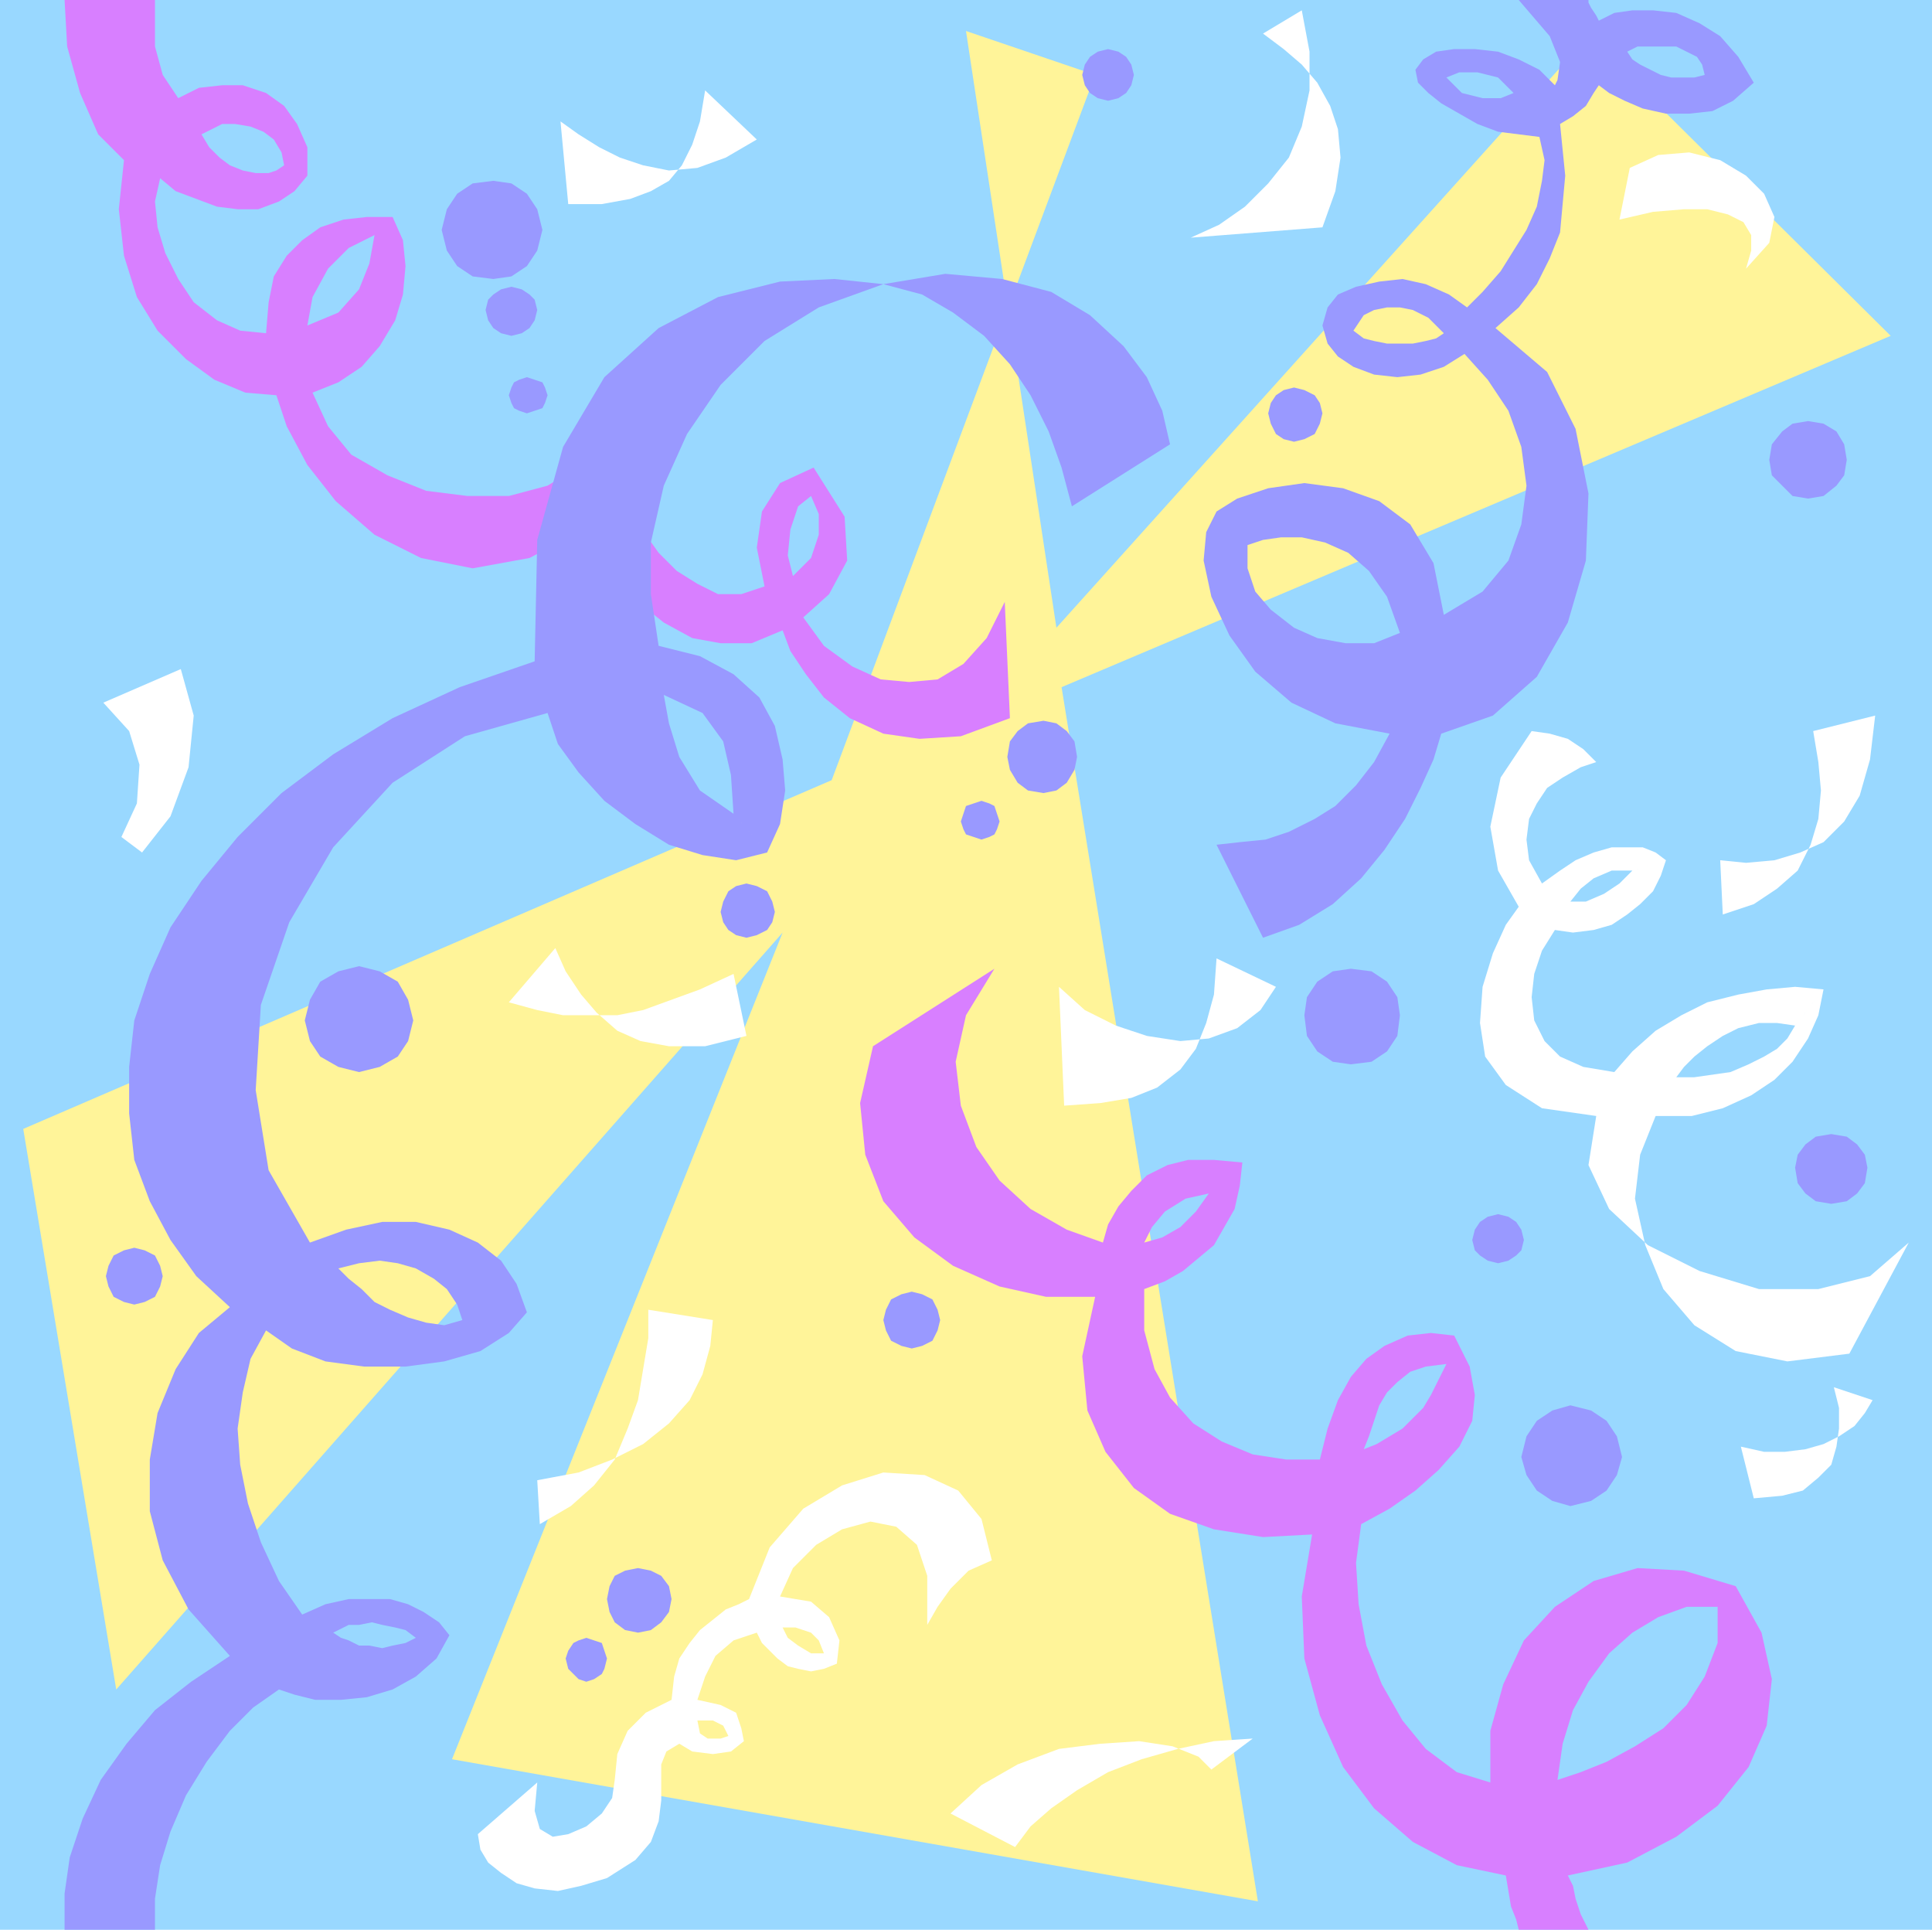 <svg xmlns="http://www.w3.org/2000/svg" width="71.808" height="71.712" fill-rule="evenodd" stroke-linecap="round" preserveAspectRatio="none" viewBox="0 0 748 747"><style>.brush0{fill:#fff}.pen1{stroke:none}.brush5{fill:#99f}</style><path d="M748 747V0H0v747h748z" class="pen1" style="fill:#99d8ff"/><path d="m9 437 313-135L424 29l-50-17 35 231L615 14l117 116-321 136 76 470-312-55 128-320L45 654 9 437z" class="pen1" style="fill:#fff499"/><path d="m315 181 12 19 1 17-7 13-10 9 8 11 11 8 11 5 11 1 11-1 10-6 9-10 7-14 2 45-19 7-16 1-14-2-13-6-10-8-7-9-6-9-3-8-12 5h-12l-11-2-11-6-10-8-8-9-7-10-4-10-23 12-22 4-20-4-18-9-15-13-11-14-8-15-4-12-12-1-12-5-11-8-11-11-8-13-5-16-2-18 2-19-10-10-7-16-5-18-1-18h35v18l3 11 6 9 8-4 9-1h8l9 3 7 5 5 7 4 9v11l-9-4-1-5-3-5-4-3-5-2-6-1h-5l-4 2-4 2 3 5 4 4 4 3 5 2 5 1h5l3-1 3-2 9 4-5 6-6 4-8 3h-8l-8-1-8-3-8-3-6-5-2 9 1 10 3 10 5 10 6 9 9 7 9 4 10 1 1-12 2-10 5-8 6-6 7-5 9-3 9-1h10l-7 7-10 5-8 8-6 11-2 11 12-5 8-9 4-10 2-11 7-7 4 9 1 10-1 11-3 10-6 10-7 8-9 6-10 4 6 13 9 11 14 8 15 6 16 2h16l15-4 13-8-1-7 2-6 2-6 4-5 5-5 6-3 6-2 7-1-8 13-5 2-6 5-3 7-2 6 6-3 5-5 3-6 2-6 8-13 1 13-2 14-5 13-8 10 3 5 5 7 5 7 7 7 8 5 8 4h9l9-3-3-15 2-14 7-11 13-6-1 11-5 4-3 9-1 10 2 8 7-7 3-9v-8l-3-7 1-11zm166 269-1 9-2 9-4 7-4 7-6 5-6 5-7 4-8 3v16l4 15 6 11 9 10 11 7 12 5 13 2h13l3-12 4-11 5-9 6-7 7-5 9-4 9-1 9 1-3 11-8 1-6 2-5 4-4 4-3 5-2 6-2 6-2 5 5-2 5-3 5-3 4-4 4-4 3-5 3-6 3-6 3-11 6 12 2 11-1 10-5 10-8 9-9 8-10 7-11 6-2 15 1 16 3 16 6 15 8 14 9 11 12 9 13 4v-20l5-18 8-17 12-13 15-10 17-5 18 1 20 6-7 8h-12l-11 4-10 6-9 8-8 11-6 11-4 13-2 14 9-3 10-4 11-6 11-7 9-9 7-11 5-13v-14l7-8 10 18 4 18-2 18-7 16-12 15-16 12-19 10-23 5 2 4 1 5 2 6 3 6h-27l-1-4-2-5-1-6-1-6-19-4-17-9-15-13-12-16-9-20-6-22-1-24 4-24-19 1-19-3-17-6-14-10-11-14-7-16-2-21 5-23h-19l-18-4-18-8-15-11-12-14-7-18-2-20 5-22 47-30-11 18-4 18 2 17 6 16 9 13 12 11 14 8 14 5 2-7 4-7 5-6 6-6 8-4 8-2h10l11 1-13 12-9 2-8 5-5 6-3 6 7-2 7-4 6-6 5-7 13-12z" class="pen1" style="fill:#d87fff"/><path d="m191 108 7-1 6-4 4-6 2-8-2-8-4-6-6-4-7-1-8 1-6 4-4 6-2 8 2 8 4 6 6 4 8 1zm7 22 4-1 3-2 2-3 1-4-1-4-2-2-3-2-4-1-4 1-3 2-2 2-1 4 1 4 2 3 3 2 4 1zm6 30 3-1 3-1 1-2 1-3-1-3-1-2-3-1-3-1-3 1-2 1-1 2-1 3 1 3 1 2 2 1 3 1zm-30 473-4-5-6-4-6-3-7-2h-16l-9 2-9 4-9-13-7-15-5-15-3-15-1-14 2-14 3-13 6-11 10 7 13 5 15 2h16l15-2 14-4 11-7 7-8-25 3-7 2-7-1-7-2-7-3-6-3-5-5-5-4-4-4 8-2 8-1 7 1 7 2 7 4 5 4 4 6 2 6 25-3-4-11-6-9-9-7-11-5-13-3h-13l-14 3-14 5-16-28-5-31 2-33 11-32 17-29 23-25 28-18 32-9 4 12 8 11 10 11 12 9 13 8 13 4 13 2 12-3-13-15-13-9-8-13-4-13-2-11 15 7 8 11 3 13 1 15 13 15 5-11 2-13-1-12-3-13-6-11-10-9-13-7-16-4-3-20v-20l5-22 9-20 13-19 17-17 21-13 25-9 24-4 22 2 19 5 15 9 13 12 9 12 6 13 3 13-38 24-4-15-5-14-7-14-8-12-10-11-12-9-12-7-15-4-19-2-21 1-24 6-23 12-21 19-16 27-10 36-1 47-29 10-26 12-23 14-20 15-17 17-14 17-12 18-8 18-6 18-2 18v18l2 18 6 16 8 15 10 14 13 12-12 10-9 14-7 17-3 18v20l5 19 10 19 16 18-15 10-14 11-11 13-10 14-7 15-5 15-2 14v14h35v-12l2-13 4-13 6-14 8-13 9-12 9-9 10-7 6 2 8 2h10l10-1 10-3 9-5 8-7 5-9-13 1-4 2-5 1-4 1-5-1h-4l-4-2-3-1-3-2 2-1 4-2h4l5-1 4 1 5 1 4 1 4 3 13-1z" class="pen1 brush5"/><path d="m52 505 4-1 4-2 2-4 1-4-1-4-2-4-4-2-4-1-4 1-4 2-2 4-1 4 1 4 2 4 4 2 4 1zm87-90 8-2 7-4 4-6 2-8-2-8-4-7-7-4-8-2-8 2-7 4-4 7-2 8 2 8 4 6 7 4 8 2zm150-52 4-1 4-2 2-3 1-4-1-4-2-4-4-2-4-1-4 1-3 2-2 4-1 4 1 4 2 3 3 2 4 1zm64 159 4-1 4-2 2-4 1-4-1-4-2-4-4-2-4-1-4 1-4 2-2 4-1 4 1 4 2 4 4 2 4 1zM247 632l5-1 4-3 3-4 1-5-1-5-3-4-4-2-5-1-5 1-4 2-2 4-1 5 1 5 2 4 4 3 5 1zm-20 19 3-1 3-2 1-2 1-4-1-3-1-3-3-1-3-1-3 1-2 1-2 3-1 3 1 4 2 2 2 2 3 1zm153-326 3-1 2-1 1-2 1-3-1-3-1-3-2-1-3-1-3 1-3 1-1 3-1 3 1 3 1 2 3 1 3 1zm24-18 5-1 4-3 3-5 1-5-1-6-3-4-4-3-5-1-6 1-4 3-3 4-1 6 1 5 3 5 4 3 6 1zm119 105 8-1 6-4 4-6 1-8-1-7-4-6-6-4-8-1-7 1-6 4-4 6-1 7 1 8 4 6 6 4 7 1zm57 77 4-1 3-2 2-2 1-4-1-4-2-3-3-2-4-1-4 1-3 2-2 3-1 4 1 4 2 2 3 2 4 1zm28 94 8-2 6-4 4-6 2-7-2-8-4-6-6-4-8-2-7 2-6 4-4 6-2 8 2 7 4 6 6 4 7 2zm101-117 6-1 4-3 3-4 1-6-1-5-3-4-4-3-6-1-6 1-4 3-3 4-1 5 1 6 3 4 4 3 6 1zm-9-273 6-1 5-4 3-4 1-6-1-6-3-5-5-3-6-1-6 1-4 3-4 5-1 6 1 6 4 4 4 4 6 1zm-199-22 4-1 4-2 2-4 1-4-1-4-2-3-4-2-4-1-4 1-3 2-2 3-1 4 1 4 2 4 3 2 4 1zM429 39l4-1 3-2 2-3 1-4-1-4-2-3-3-2-4-1-4 1-3 2-2 3-1 4 1 4 2 3 3 2 4 1z" class="pen1 brush5"/><path d="m679 32-6-10-7-8-8-5-9-4-9-1h-8l-7 1-6 3-1-2-2-3-1-2V0h-27l12 14 4 10-1 7-1 2-6-6-8-4-8-3-9-1h-8l-7 1-5 3-3 4 12 3 5-2h7l8 2 6 6-5 2h-7l-8-2-6-6-12-3 1 5 4 4 5 4 7 4 7 4 8 3 8 1 8 1 2 9-1 8-2 10-4 9-5 8-5 8-7 8-6 6-7-5-9-4-9-2-9 1-9 2-7 3-4 5-2 7 12 2 2-3 2-3 4-2 5-1h5l5 1 6 3 6 6-3 2-4 1-5 1h-10l-5-1-4-1-4-3-12-2 2 7 4 5 6 4 8 3 9 1 9-1 9-3 8-5 9 10 8 12 5 14 2 15-2 15-5 14-10 12-15 9-4-20-9-15-12-9-14-5-15-2-14 2-12 4-8 5 12 13 6-2 7-1h8l9 2 9 4 8 7 7 10 5 14-10 4h-11l-11-2-9-4-9-7-6-7-3-9v-9l-12-13-4 8-1 11 3 14 7 15 10 14 14 12 17 8 21 4-6 11-7 9-8 8-8 5-10 5-9 3-10 1-9 1 18 36 14-5 13-8 11-10 9-11 8-12 6-12 5-11 3-10 20-7 17-15 12-21 7-24 1-26-5-25-11-22-20-17 9-8 7-9 5-10 4-10 1-11 1-11-1-10-1-10 5-3 5-4 3-5 2-3 4 3 6 3 7 3 9 2h9l9-1 8-4 8-7-19-3-4 1h-9l-4-1-4-2-4-2-3-2-2-3 4-2h15l4 2 4 2 2 3 1 4 19 3z" class="pen1 brush5"/><path d="m666 333 10 1 11-1 10-3 9-4 8-8 6-10 4-14 2-17-24 6 2 12 1 11-1 11-3 10-5 10-8 7-9 6-12 4-1-21zM217 47l7 5 8 5 8 4 9 3 10 2 11-1 11-4 12-7-20-19-2 12-3 9-4 8-5 6-7 4-8 3-11 2h-13l-3-32zm272-34 8 6 7 6 6 7 5 9 3 9 1 11-2 13-5 14-51 4 11-5 10-7 9-9 8-10 5-12 3-14V20l-3-16-15 9zm142 52 11-5 12-1 12 3 10 6 7 7 4 9-2 10-9 10 2-7v-6l-3-5-6-3-8-2h-9l-12 1-13 3 4-20zM410 382l10 9 12 6 12 4 13 2 11-1 11-4 9-7 6-9-23-11-1 14-3 11-4 10-6 8-9 7-10 4-12 2-14 1-2-46zm264 178 9 2h8l8-1 7-2 6-3 6-4 4-5 3-5-15-5 2 8v8l-1 7-2 7-5 5-6 5-8 2-11 1-5-20zM368 702l12-11 14-8 16-6 16-2 15-1 13 2 10 4 5 5 16-12-15 1-14 3-14 4-13 5-12 7-10 7-8 7-6 8-25-13zM208 573l16-3 13-5 12-6 10-8 8-9 5-10 3-11 1-10-25-4v11l-2 12-2 12-4 11-5 12-8 10-9 8-12 7-1-17zm7-206 4 9 6 9 6 7 8 7 9 4 11 2h14l16-4-5-24-13 6-11 4-11 4-10 2h-21l-10-2-11-3 18-21zM40 272l30-13 5 18-2 20-7 19-11 14-8-6 6-13 1-15-4-13-10-11zm284 372-5 2-5 1-5-1-4-1-4-3-3-3-3-3-2-4-9 3-7 6-4 8-3 9 9 2 6 3 2 6 1 5-6-2-2-4-4-2h-6l1 5 3 2h5l3-1 6 2-5 4-7 1-8-1-5-3-5 3-2 5v14l-1 8-3 8-6 7-11 7-10 3-9 2-9-1-7-2-6-4-5-4-3-5-1-6 23-20-1 11 2 7 5 3 6-1 7-3 6-5 4-6 1-7 1-10 4-9 7-7 10-5 1-9 2-7 4-6 4-5 5-4 5-4 5-2 4-2 8-20 13-15 15-9 16-5 16 1 13 6 9 11 4 16-9 4-7 7-5 7-4 7v-19l-4-12-8-7-10-2-11 3-10 6-9 9-5 11 12 2 7 6 4 9-1 9-5-4-2-5-3-3-6-2h-5l2 4 4 3 5 3h5l5 4z" class="pen1 brush0"/><path d="m706 383-2 10-4 9-6 9-7 7-9 6-11 5-12 3h-14l-6 15-2 17 4 18 7 17 12 14 16 10 20 4 24-3 23-43-15 13-20 5h-23l-23-7-20-10-15-14-8-17 3-19-21-3-14-9-8-11-2-13 1-14 4-13 5-11 5-7-8-14-3-17 4-19 12-18 7 1 7 2 6 4 5 5-6 2-7 4-6 4-4 6-3 6-1 8 1 8 5 9 7-5 6-4 7-3 7-2h12l5 2 4 3-13 4h-8l-7 3-5 4-4 5h6l7-3 6-4 5-5 13-4-2 6-3 6-5 5-5 4-6 4-7 2-8 1-7-1-5 8-3 9-1 9 1 9 4 8 6 6 9 4 12 2 7-8 9-8 10-6 10-5 12-3 11-2 11-1 11 1-11 14-7-1h-7l-8 2-6 3-6 4-5 4-4 4-3 4h7l7-1 7-1 7-3 6-3 5-3 4-4 3-5 11-14z" class="pen1 brush0"/></svg>
